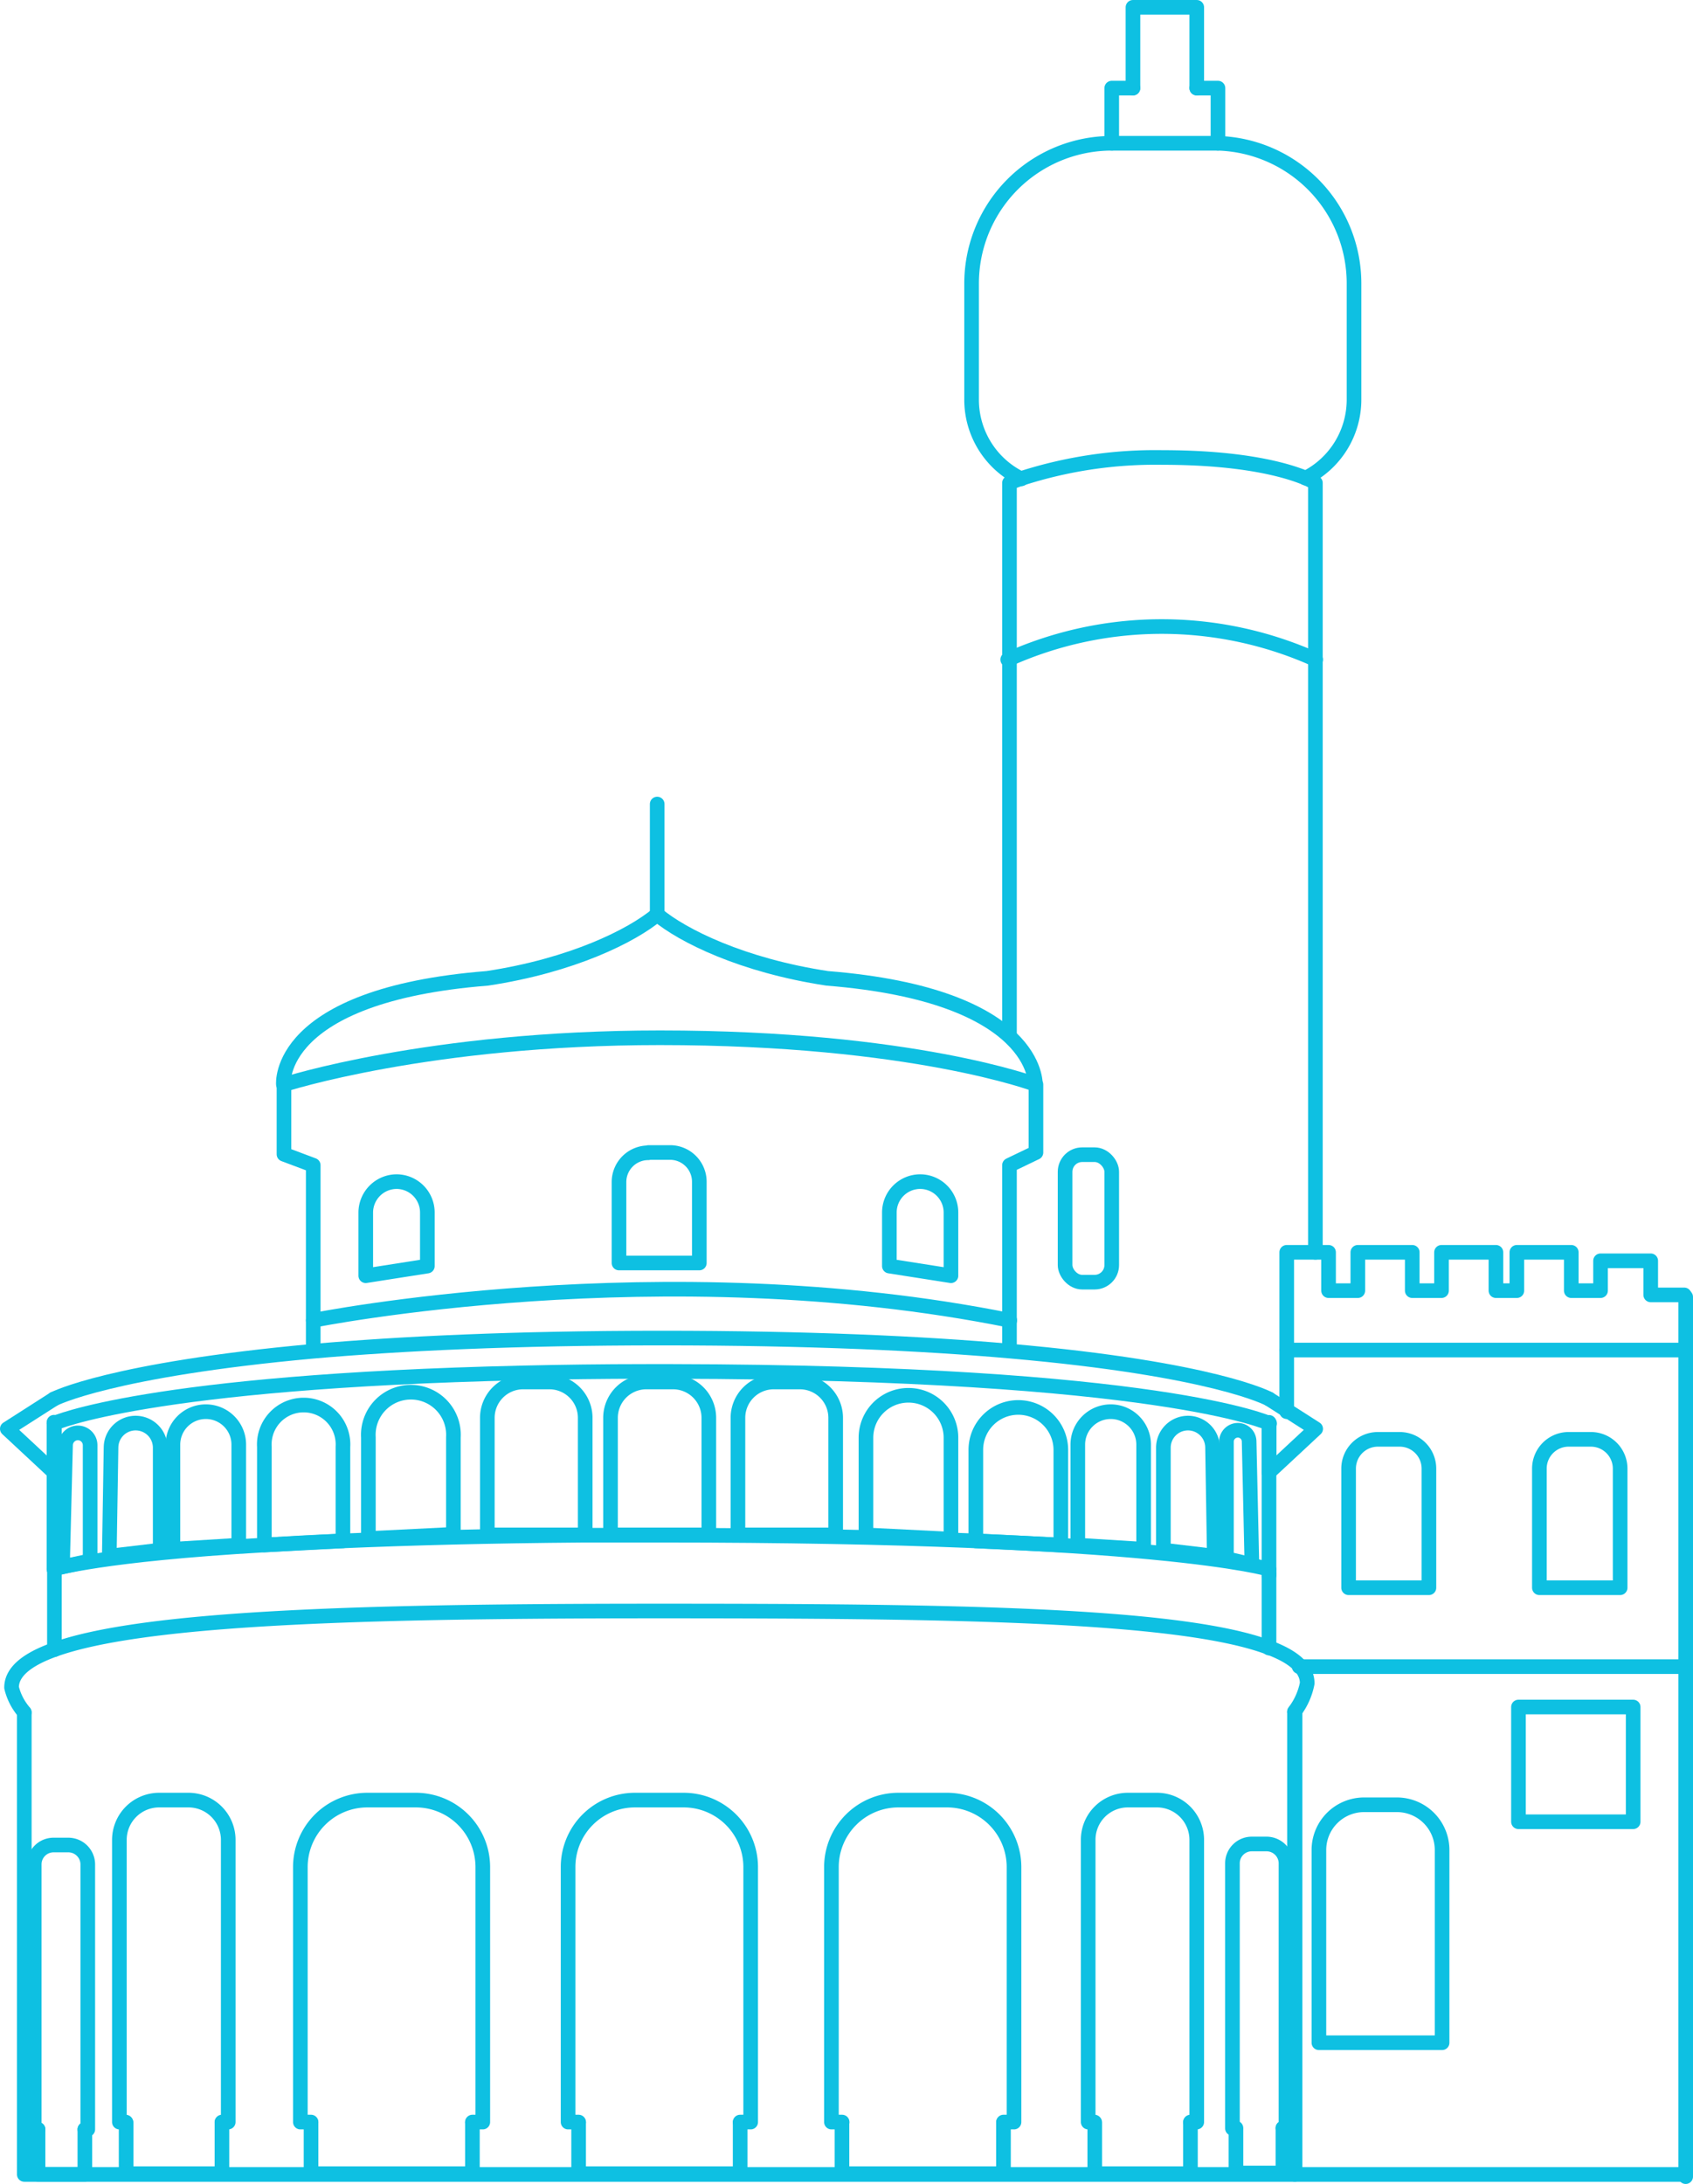 <svg xmlns="http://www.w3.org/2000/svg" viewBox="0 0 115.72 149.23"><defs><style>.cls-1{fill:none;stroke:#0ec0e2;stroke-linecap:round;stroke-linejoin:round;}</style></defs><title>bengaluru</title><g id="Layer_2" data-name="Layer 2"><g id="Layer_1-2" data-name="Layer 1"><path class="cls-1" d="M50.59,145h.72V127.55A4.58,4.58,0,0,0,46.74,123H43.4a4.57,4.57,0,0,0-4.57,4.58V145h.72"/><polyline class="cls-1" points="50.59 145.04 50.59 148.53 39.55 148.53 39.55 145.04"/><path class="cls-1" d="M1.66,117a4,4,0,0,1-.87-1.69c0-4.65,19.82-5.23,44.28-5.23,19.18,0,35.51.17,41.67,2.5,1.69.63,2.61,1.43,2.61,2.44a4.64,4.64,0,0,1-.87,1.94"/><line class="cls-1" x1="86.74" y1="107.5" x2="86.74" y2="112.61"/><path class="cls-1" d="M3.69,107.21s3.22-1,14.38-1.64c1.62-.1,3.4-.2,5.37-.28,4.49-.19,9.93-.34,16.48-.39l5.3,0c34,0,41.52,2.33,41.52,2.33"/><path class="cls-1" d="M3.69,97.26S10,94.39,35.74,93.81c2.61-.06,5.42-.1,8.44-.1H46c33.34.06,40.78,3.56,40.78,3.56"/><line class="cls-1" x1="3.69" y1="97.18" x2="3.69" y2="97.26"/><polyline class="cls-1" points="3.69 107.21 3.69 100.6 3.69 97.26"/><line class="cls-1" x1="86.74" y1="97.26" x2="86.74" y2="100.6"/><path class="cls-1" d="M3.69,95.59v0s3.85-2,17.72-3.26c5.93-.52,13.71-.9,23.81-.9s17.88.37,23.8.89c14,1.22,17.72,3.27,17.72,3.27v0"/><polyline class="cls-1" points="86.74 100.6 89.93 97.63 86.74 95.59"/><polyline class="cls-1" points="3.69 100.6 0.5 97.63 3.69 95.59"/><path class="cls-1" d="M68.59,145h.72V127.55A4.58,4.58,0,0,0,64.74,123H61.41a4.58,4.58,0,0,0-4.58,4.58V145h.73"/><polyline class="cls-1" points="68.59 145.04 68.59 148.53 57.55 148.53 57.55 145.04"/><path class="cls-1" d="M32.29,145H33V127.55A4.58,4.58,0,0,0,28.44,123H25.11a4.58,4.58,0,0,0-4.58,4.58V145h.73"/><polyline class="cls-1" points="32.29 145.04 32.29 148.53 21.26 148.53 21.26 145.04"/><polyline class="cls-1" points="88.48 116.99 88.48 148.58 1.66 148.58 1.66 117.03"/><path class="cls-1" d="M81.37,145h.43V125.69A2.72,2.72,0,0,0,79.09,123h-2a2.71,2.71,0,0,0-2.71,2.72V145h.43"/><polyline class="cls-1" points="81.37 145.04 81.37 148.53 74.83 148.53 74.83 145.04"/><path class="cls-1" d="M15.17,145h.43V125.69A2.72,2.72,0,0,0,12.88,123h-2a2.72,2.72,0,0,0-2.72,2.72V145h.43"/><polyline class="cls-1" points="15.17 145.04 15.17 148.53 8.62 148.53 8.62 145.04"/><path class="cls-1" d="M87.69,145.41h.21v-18.1A1.33,1.33,0,0,0,86.57,126h-1a1.32,1.32,0,0,0-1.33,1.33v18.1h.21"/><polyline class="cls-1" points="87.69 145.41 87.69 148.48 84.48 148.48 84.48 145.41"/><path class="cls-1" d="M5.8,145.5H6V127.4a1.33,1.33,0,0,0-1.33-1.33h-1a1.32,1.32,0,0,0-1.33,1.33v18.1H2.6"/><polyline class="cls-1" points="5.8 145.5 5.8 148.57 2.6 148.57 2.6 145.5"/><path class="cls-1" d="M46,94.43a2.45,2.45,0,0,1,2.45,2.45v8H41.73v-8a2.45,2.45,0,0,1,2.45-2.45Z"/><path class="cls-1" d="M35.76,94.43h1.78A2.45,2.45,0,0,1,40,96.88v8H33.31v-8A2.45,2.45,0,0,1,35.76,94.43Z"/><path class="cls-1" d="M25.18,105.13l5.81-.29V98.21a2.91,2.91,0,1,0-5.81,0Z"/><path class="cls-1" d="M18.07,105.57h0l5.37-.28h0V98.86a2.69,2.69,0,1,0-5.37,0Z"/><path class="cls-1" d="M21.41,92.28V79.62l-2-.75V74.11s9.88-3.2,25.7-3.2c17.28,0,25.7,3.2,25.7,3.2v4.64L69,79.62V92.27"/><path class="cls-1" d="M52.89,94.43h1.78a2.45,2.45,0,0,1,2.45,2.45v8a0,0,0,0,1,0,0H50.44a0,0,0,0,1,0,0v-8A2.45,2.45,0,0,1,52.89,94.43Z"/><path class="cls-1" d="M65,105.17l-5.81-.29V98.24a2.9,2.9,0,0,1,2.91-2.9h0a2.9,2.9,0,0,1,2.9,2.9Z"/><path class="cls-1" d="M72.51,105.57l-5.81-.28V99.08a2.9,2.9,0,0,1,2.9-2.91h0a2.91,2.91,0,0,1,2.91,2.91Z"/><path class="cls-1" d="M78.17,105.86l-4.5-.28V98.71a2.25,2.25,0,0,1,2.25-2.25h0a2.25,2.25,0,0,1,2.25,2.25Z"/><path class="cls-1" d="M11.82,105.86l4.5-.28V98.71a2.25,2.25,0,0,0-2.25-2.25h0a2.25,2.25,0,0,0-2.25,2.25Z"/><path class="cls-1" d="M83,106.33l-3.48-.41v-7a1.68,1.68,0,0,1,1.68-1.68h0a1.68,1.68,0,0,1,1.68,1.65Z"/><path class="cls-1" d="M7.47,106.33l3.48-.41v-7a1.68,1.68,0,0,0-1.68-1.68h0a1.68,1.68,0,0,0-1.68,1.65Z"/><path class="cls-1" d="M85.57,106.91l-1.74-.41v-8a.78.78,0,0,1,.78-.77h0a.77.77,0,0,1,.77.75Z"/><path class="cls-1" d="M4.27,107.06l1.89-.41v-7.9a.84.84,0,0,0-.84-.84h0a.85.85,0,0,0-.84.82Z"/><path class="cls-1" d="M21.41,90.22s23.8-4.79,47.61,0"/><path class="cls-1" d="M44.33,78.75h1.47a2,2,0,0,1,2,2V86.3a0,0,0,0,1,0,0H42.31a0,0,0,0,1,0,0V80.77a2,2,0,0,1,2-2Z"/><path class="cls-1" d="M65,87.17l-4.21-.66V82.85a2.11,2.11,0,0,1,2.1-2.11h0A2.11,2.11,0,0,1,65,82.85Z"/><path class="cls-1" d="M25,87.17l4.21-.66V82.85a2.11,2.11,0,0,0-2.1-2.11h0A2.12,2.12,0,0,0,25,82.85Z"/><path class="cls-1" d="M19.37,74.1S18.79,68,33.31,66.85c5.81-.88,9.87-2.91,11.61-4.36"/><path class="cls-1" d="M70.77,74.1s.28-6.09-14.23-7.25c-5.81-.88-9.88-2.91-11.62-4.36"/><line class="cls-1" x1="44.92" y1="62.49" x2="44.92" y2="54.94"/><line class="cls-1" x1="86.74" y1="97.19" x2="86.74" y2="107.64"/><rect class="cls-1" x="72.8" y="78.9" width="3.19" height="8.71" rx="1.17" ry="1.17"/><path class="cls-1" d="M69,70.77V33s.27-.12.79-.3a29.79,29.79,0,0,1,9.67-1.44c5.6,0,8.53.89,9.75,1.39a4.84,4.84,0,0,1,.7.35V85.57"/><path class="cls-1" d="M69.81,32.72a6,6,0,0,1-3.4-5.42V19.37A9.58,9.58,0,0,1,76,9.79h7.26a9.58,9.58,0,0,1,9.29,9.58V27.3a6,6,0,0,1-3.31,5.37"/><polyline class="cls-1" points="81.8 6.02 83.25 6.02 83.25 9.79"/><polyline class="cls-1" points="75.99 9.79 75.99 6.02 77.44 6.02"/><polyline class="cls-1" points="77.44 6.02 77.44 0.5 81.8 0.5 81.8 6.02"/><path class="cls-1" d="M68.88,45.07a25.65,25.65,0,0,1,21.05,0"/><polyline class="cls-1" points="87.95 96.46 87.95 85.57 90.81 85.57 90.81 88.19 92.81 88.19 92.81 85.57 96.53 85.57 96.53 88.19 98.53 88.19 98.53 85.57 102.25 85.57 102.25 88.19 103.68 88.19 103.68 85.57 107.4 85.57 107.4 88.19 109.4 88.19 109.4 86.15 112.83 86.15 112.83 88.48 115.12 88.48"/><polyline class="cls-1" points="115.12 148.58 88.52 148.58 88.52 116.93"/><line class="cls-1" x1="87.97" y1="92.25" x2="114.92" y2="92.25"/><path class="cls-1" d="M94.2,98.35h1.47a2,2,0,0,1,2,2v8.14a0,0,0,0,1,0,0H92.18a0,0,0,0,1,0,0v-8.14a2,2,0,0,1,2-2Z"/><path class="cls-1" d="M107.27,98.35h1.47a2,2,0,0,1,2,2v8.14a0,0,0,0,1,0,0h-5.52a0,0,0,0,1,0,0v-8.14A2,2,0,0,1,107.27,98.35Z"/><path class="cls-1" d="M93.23,123.32h2.25a3.09,3.09,0,0,1,3.09,3.09v13.17a0,0,0,0,1,0,0H90.15a0,0,0,0,1,0,0V126.41a3.09,3.09,0,0,1,3.09-3.09Z"/><rect class="cls-1" x="103.79" y="116.64" width="7.84" height="7.84"/><line class="cls-1" x1="3.72" y1="97.33" x2="3.72" y2="112.72"/><line class="cls-1" x1="115.22" y1="88.62" x2="115.22" y2="148.73"/><line class="cls-1" x1="88.8" y1="113.88" x2="115.22" y2="113.88"/></g></g></svg>